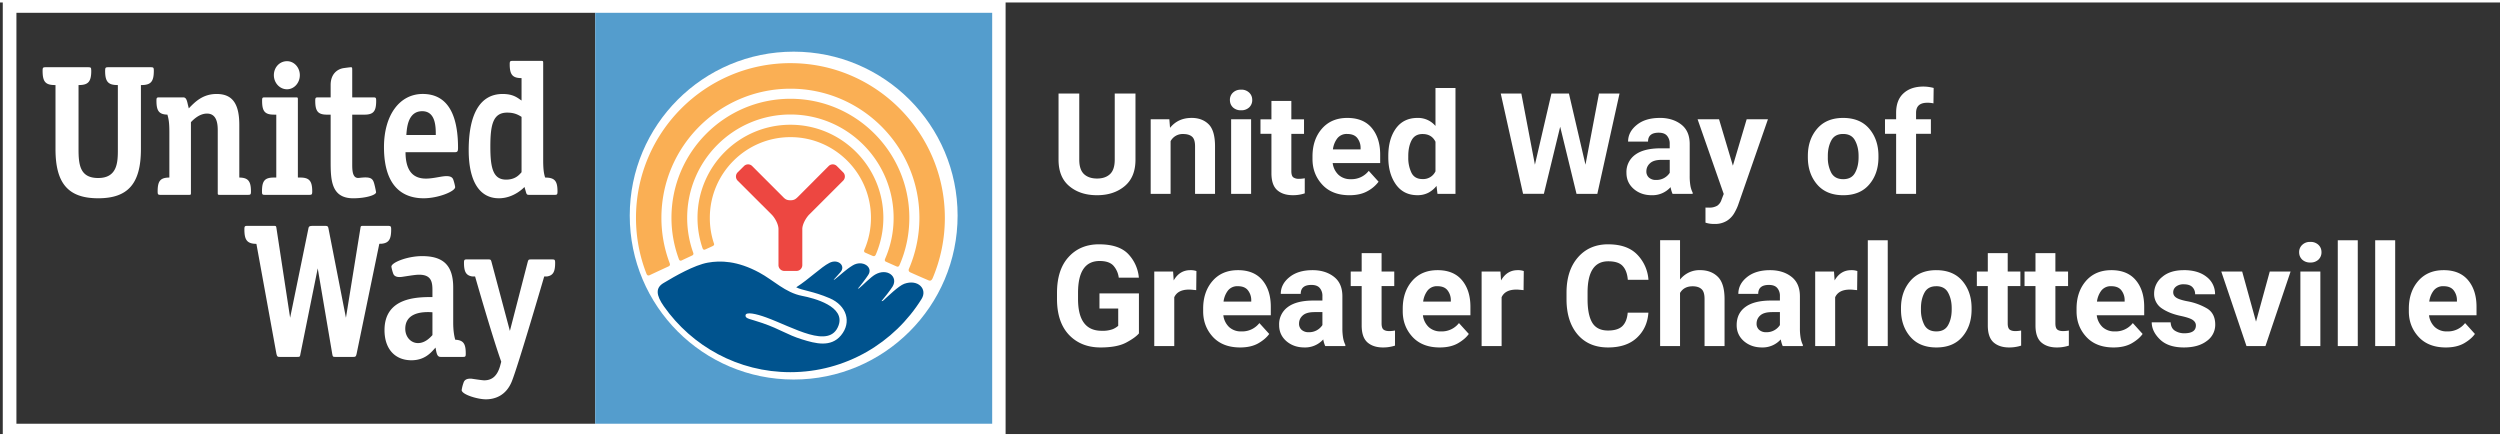<?xml version="1.0" encoding="UTF-8"?> <svg xmlns="http://www.w3.org/2000/svg" width="315" height="55" viewBox="0 0 84 14.5"><rect x="0" y="0" width="84" height="14.5" fill="#333333" stroke="none"/><path style="font-weight:700;font-size:4.741px;font-family:Roboto;fill:#fff;stroke-width:.353;fill-opacity:1" d="M64.628 2.825c-.282 0-.506.076-.67.227-.166.151-.248.37-.248.655v.218h-.374v.488h.374V6.43h.67V4.413h.498v-.488h-.498v-.218c0-.225.126-.338.378-.338a.9.9 0 0 1 .206.021l.007-.518a1.381 1.381 0 0 0-.343-.047zm-16.396.049v1.275a.763.763 0 0 0-.602-.27c-.313 0-.555.117-.727.353-.171.237-.256.545-.256.927v.048c0 .364.085.667.256.908.172.24.413.36.723.36a.78.78 0 0 0 .366-.082.851.851 0 0 0 .275-.23l.032.267h.605V2.874zm-6.554.056a.365.365 0 0 0-.251.099.327.327 0 0 0-.102.247c0 .1.034.182.102.249a.378.378 0 0 0 .273.097.38.38 0 0 0 .273-.097.333.333 0 0 0 .102-.249c0-.1-.034-.182-.102-.247a.374.374 0 0 0-.273-.1h-.022zm-6.111.129v2.223c0 .392.12.688.363.89.242.203.552.304.93.304.374 0 .683-.101.927-.304.243-.202.365-.498.365-.89V3.059h-.697v2.223c0 .222-.052.383-.157.483-.105.1-.25.15-.437.15s-.334-.05-.44-.15c-.105-.1-.158-.261-.158-.483V3.059zm14.858 0 .75 3.37h.699l.548-2.254.549 2.255h.699l.746-3.371h-.69l-.454 2.391-.556-2.391h-.588l-.555 2.391-.456-2.391zm-7.705.248v.618h-.368v.488h.368v1.322c0 .266.065.456.194.57.13.114.304.17.523.17a1.214 1.214 0 0 0 .403-.062v-.507a1.063 1.063 0 0 1-.194.019.312.312 0 0 1-.192-.05c-.043-.035-.065-.105-.065-.21V4.414h.426v-.488h-.426v-.618h-.669zm-2.687.572c-.3 0-.54.11-.72.333l-.023-.287h-.627V6.43h.669V4.66a.457.457 0 0 1 .423-.24c.129 0 .227.029.294.086.07.057.105.166.105.326V6.43h.671V4.834c0-.354-.072-.602-.217-.744-.145-.142-.337-.212-.575-.212zm5.236 0c-.358 0-.642.12-.854.363-.21.242-.315.552-.315.93v.09c0 .336.11.622.33.86.218.236.523.354.913.354.244 0 .448-.047.612-.141a1.12 1.12 0 0 0 .365-.313l-.33-.365a.73.73 0 0 1-.605.28.58.58 0 0 1-.414-.149.654.654 0 0 1-.193-.393h1.596V5.11c0-.37-.095-.668-.283-.894-.188-.225-.462-.337-.822-.337zm10.5 0c-.324 0-.582.078-.775.236-.193.156-.29.342-.29.56h.67c0-.2.12-.3.358-.3.128 0 .222.034.28.103a.4.4 0 0 1 .09.275V4.9h-.298c-.381 0-.669.072-.863.217a.712.712 0 0 0-.292.609c0 .218.082.397.246.54.163.14.364.21.604.21a.817.817 0 0 0 .632-.271c.017.091.04.166.067.225h.676v-.04a.852.852 0 0 1-.075-.226 1.89 1.89 0 0 1-.025-.346v-1.06c0-.293-.095-.513-.287-.66-.19-.146-.429-.22-.718-.22zm6.16 0c-.377 0-.668.122-.875.365-.207.243-.31.546-.31.91v.049c0 .364.103.667.31.91.207.242.5.363.88.363.378 0 .67-.121.875-.364.205-.242.307-.545.307-.909v-.05c0-.363-.102-.666-.307-.909-.205-.243-.499-.365-.88-.365zm-4.89.045.878 2.51-.074.192a.381.381 0 0 1-.143.202.525.525 0 0 1-.292.064h-.054c-.018 0-.035 0-.05-.002v.507a.872.872 0 0 0 .296.044.753.753 0 0 0 .424-.106.754.754 0 0 0 .247-.257c.057-.099.1-.19.13-.274l1.002-2.88h-.715l-.463 1.56-.465-1.56h-.72zm-15.673.001V6.43h.671V3.924h-.67zm3.899.493c.154 0 .267.045.338.134a.53.53 0 0 1 .113.334v.05h-.93a.765.765 0 0 1 .15-.374.398.398 0 0 1 .329-.144zm16.664 0c.19 0 .323.073.4.22.079.145.119.317.119.516v.049c0 .204-.04.377-.119.52-.077.142-.209.214-.396.214-.19 0-.323-.072-.402-.214a1.085 1.085 0 0 1-.116-.52v-.05c0-.198.039-.37.116-.515.077-.147.21-.22.398-.22zm-14.13.002c.204 0 .349.087.433.26v.993a.454.454 0 0 1-.437.26c-.176 0-.3-.071-.37-.212a1.14 1.14 0 0 1-.107-.514v-.048c0-.207.036-.381.109-.523.074-.144.198-.216.372-.216zm8.03.868h.274v.435a.528.528 0 0 1-.458.24.342.342 0 0 1-.241-.08.27.27 0 0 1-.086-.206c0-.11.041-.201.123-.275.082-.076.21-.114.388-.114zm-.049 2.701v3.556h.669V9.76c.088-.15.23-.224.424-.224.128 0 .226.03.296.093.07.06.104.17.104.333v1.582h.672V9.965c0-.354-.077-.605-.23-.752-.151-.147-.35-.22-.597-.22a.83.83 0 0 0-.669.317V7.988h-.669zm6.978 0v3.556h.67V7.989zm15.791 0v3.556h.672V7.989zm1.257 0v3.556h.672V7.989zm-2.2.056a.365.365 0 0 0-.252.1.328.328 0 0 0-.103.247c0 .099.035.182.103.248a.378.378 0 0 0 .273.097.38.38 0 0 0 .273-.097.333.333 0 0 0 .102-.248c0-.1-.034-.183-.102-.248a.374.374 0 0 0-.273-.099h-.022zm-40.676.08c-.428 0-.77.144-1.028.43-.258.283-.387.685-.387 1.205v.202c0 .52.135.922.403 1.206.27.282.624.423 1.06.423.37 0 .658-.055.862-.164.205-.11.347-.212.428-.308V9.774h-1.326v.51h.63v.58a.681.681 0 0 1-.181.112.969.969 0 0 1-.375.055c-.53 0-.794-.356-.794-1.07v-.205c0-.713.242-1.07.726-1.07.21 0 .363.051.459.153a.743.743 0 0 1 .183.407h.676a1.314 1.314 0 0 0-.368-.805c-.209-.21-.531-.315-.968-.315zm17.106 0c-.424 0-.764.147-1.018.44-.255.292-.383.688-.383 1.186v.22c0 .499.125.893.373 1.185.249.29.589.435 1.021.435.414 0 .737-.108.97-.326.235-.219.363-.5.387-.843h-.695c-.017.2-.077.352-.18.452-.102.099-.263.148-.482.148-.247 0-.424-.088-.53-.264-.105-.176-.157-.438-.157-.787v-.225c0-.7.231-1.05.694-1.05.23 0 .393.053.489.162.097.106.153.26.169.46h.694a1.344 1.344 0 0 0-.384-.854c-.224-.226-.546-.338-.968-.338zm-8.284.297v.618h-.368v.489h.368v1.322c0 .265.065.455.194.57.13.113.304.17.523.17.082 0 .156-.006.22-.018.067-.011.128-.026.183-.044v-.507a1.063 1.063 0 0 1-.194.019c-.085 0-.149-.017-.192-.051-.043-.034-.065-.104-.065-.21V9.529h.426V9.04h-.426v-.618zm21.038 0v.618h-.368v.489h.368v1.322c0 .265.065.455.194.57.13.113.304.17.523.17.082 0 .156-.006.22-.018.067-.01.128-.026.183-.044v-.507a1.073 1.073 0 0 1-.195.019c-.084 0-.148-.017-.191-.051-.043-.034-.065-.104-.065-.21V9.529h.426V9.04h-.426v-.618zm1.602 0v.618h-.368v.489h.368v1.322c0 .265.065.455.195.57.13.113.304.17.523.17.082 0 .155-.006.22-.018.066-.01.127-.026.183-.044v-.507a1.074 1.074 0 0 1-.195.019c-.085 0-.149-.017-.192-.051-.043-.034-.065-.104-.065-.21V9.529h.426V9.04h-.426v-.618zm-28.398.572c-.24 0-.427.115-.558.345l-.02-.299h-.633v2.505h.672V9.904c.078-.171.244-.257.495-.257.037 0 .078.002.123.007l.12.011.007-.641a.589.589 0 0 0-.206-.03zm1.601 0c-.358 0-.643.12-.854.363-.21.243-.315.553-.315.93v.091c0 .335.11.622.328.86.22.235.525.353.915.353.244 0 .448-.047.611-.14.164-.095.285-.2.366-.314l-.331-.365a.73.73 0 0 1-.604.28.58.58 0 0 1-.415-.148.654.654 0 0 1-.192-.394h1.595v-.285c0-.37-.094-.668-.282-.893-.188-.225-.462-.338-.822-.338zm2.504 0c-.324 0-.582.079-.775.236-.193.156-.29.343-.29.56h.67c0-.2.12-.3.359-.3.128 0 .221.034.28.103a.4.4 0 0 1 .09.276v.146h-.298c-.382 0-.67.073-.864.218a.712.712 0 0 0-.292.608c0 .218.082.398.245.54.164.14.365.21.605.21a.817.817 0 0 0 .632-.27.93.93 0 0 0 .067.224h.676v-.04a.852.852 0 0 1-.074-.226 1.89 1.89 0 0 1-.026-.345v-1.06c0-.294-.095-.513-.287-.66-.19-.147-.429-.22-.718-.22zm4.202 0c-.358 0-.643.12-.854.363-.21.243-.315.553-.315.93v.091c0 .335.11.622.329.86.22.235.524.353.914.353.244 0 .448-.047.611-.14.164-.095.286-.2.366-.314l-.331-.365a.73.73 0 0 1-.604.28.58.58 0 0 1-.415-.148.654.654 0 0 1-.192-.394h1.596v-.285c0-.37-.095-.668-.283-.893-.188-.225-.462-.338-.822-.338zm2.692 0c-.24 0-.426.115-.558.345l-.02-.299h-.633v2.505h.672V9.904c.078-.171.244-.257.495-.257.037 0 .078.002.123.007l.12.011.007-.641a.589.589 0 0 0-.206-.03zm8.48 0c-.325 0-.584.079-.777.236-.192.156-.288.343-.288.56h.668c0-.2.12-.3.359-.3.128 0 .221.034.28.103a.4.4 0 0 1 .09.276v.146h-.298c-.381 0-.67.073-.864.218-.194.143-.291.346-.291.608 0 .218.082.398.245.54.164.14.365.21.604.21a.817.817 0 0 0 .632-.27c.017.09.04.166.067.224h.676v-.04a.852.852 0 0 1-.073-.226 1.883 1.883 0 0 1-.026-.345v-1.06c0-.294-.096-.513-.287-.66-.19-.147-.43-.22-.718-.22zm2.728 0c-.241 0-.427.115-.558.345l-.021-.299h-.632v2.505h.671V9.904c.079-.171.244-.257.496-.257.037 0 .077.002.122.007l.12.011.008-.641a.589.589 0 0 0-.206-.03zm2.857 0c-.377 0-.668.122-.875.366-.207.242-.31.545-.31.91v.048c0 .364.103.668.31.91.207.242.5.363.88.363.378 0 .67-.12.875-.363.205-.242.307-.546.307-.91v-.049c0-.364-.102-.667-.307-.91-.205-.243-.499-.365-.88-.365zm5.884 0c-.358 0-.643.12-.855.363-.21.243-.315.553-.315.93v.091c0 .335.11.622.33.86.219.235.523.353.914.353.243 0 .447-.047.61-.14.164-.095.286-.2.366-.314l-.33-.365a.73.73 0 0 1-.605.28.58.58 0 0 1-.414-.148.654.654 0 0 1-.192-.394h1.594v-.285c0-.37-.093-.668-.282-.893-.188-.225-.462-.338-.821-.338zm2.435 0c-.312 0-.557.078-.734.234a.703.703 0 0 0-.264.544.58.58 0 0 0 .252.502c.17.117.383.203.64.257.21.045.346.092.411.141.066.048.1.108.1.179 0 .176-.13.264-.39.264a.58.58 0 0 1-.314-.086c-.09-.057-.138-.152-.144-.283h-.636c0 .204.092.396.278.577.185.179.453.268.803.268.323 0 .579-.072.769-.217a.664.664 0 0 0 .284-.549c0-.248-.09-.428-.268-.54a2.027 2.027 0 0 0-.676-.247c-.175-.034-.297-.074-.366-.12-.068-.046-.102-.106-.102-.178 0-.078.03-.142.093-.193a.399.399 0 0 1 .262-.078c.13 0 .227.031.289.094a.328.328 0 0 1 .092.24h.67a.717.717 0 0 0-.28-.58c-.188-.152-.444-.23-.77-.23zm8.73 0c-.359 0-.643.12-.855.363-.21.243-.315.553-.315.93v.091c0 .335.11.622.33.86.218.235.523.353.913.353.244 0 .448-.047.612-.14.163-.095.285-.2.365-.314l-.33-.365a.73.73 0 0 1-.605.28.58.58 0 0 1-.414-.148.654.654 0 0 1-.193-.394h1.596v-.285c0-.37-.095-.668-.283-.893-.188-.225-.462-.338-.822-.338zm-7.472.046.847 2.505h.637l.845-2.505h-.7l-.462 1.683-.465-1.683zm2.658 0v2.505h.671V9.04h-.67zm-35.703.493c.155 0 .267.045.338.135a.53.53 0 0 1 .114.333v.05h-.931a.766.766 0 0 1 .15-.374.398.398 0 0 1 .33-.144zm6.707 0c.154 0 .266.045.337.135a.53.53 0 0 1 .114.333v.05h-.93a.766.766 0 0 1 .15-.374.398.398 0 0 1 .329-.144zm16.76 0c.19 0 .324.074.401.22.079.146.119.317.119.516v.049c0 .204-.04.377-.119.52-.077.143-.209.214-.396.214-.19 0-.323-.071-.402-.213a1.087 1.087 0 0 1-.116-.521v-.049c0-.199.039-.37.116-.515.077-.147.21-.22.398-.22zm5.88 0c.154 0 .267.045.338.135a.53.53 0 0 1 .113.333v.05h-.93a.766.766 0 0 1 .15-.374.398.398 0 0 1 .329-.144zm11.165 0c.154 0 .267.045.338.135a.53.53 0 0 1 .113.333v.05h-.93a.765.765 0 0 1 .15-.374.398.398 0 0 1 .329-.144zm-37.942.87h.273v.436a.53.53 0 0 1-.458.24.343.343 0 0 1-.241-.08.27.27 0 0 1-.086-.206c0-.11.04-.202.123-.276.082-.075.211-.113.389-.113zm15.373 0h.272v.436a.53.53 0 0 1-.458.24.342.342 0 0 1-.24-.08.27.27 0 0 1-.086-.206c0-.11.04-.202.122-.276.082-.075.212-.113.39-.113z"></path><path clip-path="url(#a)" style="fill:#fff;fill-opacity:1;fill-rule:nonzero;stroke:none" d="M429.737 305.269v-41.464h95.453v41.464zm1.3-1.172h55.092v-39.115h-55.093z" transform="matrix(.353 0 0 -.353 -151.604 107.693)"></path><path clip-path="url(#b)" style="fill:#549dcd;fill-opacity:1;fill-rule:nonzero;stroke:none" d="M486.123 304.095v-39.116h37.784v39.116zm18.889-3.7c8.612 0 15.604-6.986 15.604-15.603 0-8.615-6.992-15.605-15.604-15.605-8.623 0-15.603 6.99-15.603 15.605 0 8.617 6.98 15.603 15.603 15.603z" transform="matrix(.353 0 0 -.353 -151.602 107.692)"></path><path clip-path="url(#c)" style="fill:#faaf54;fill-opacity:1;fill-rule:nonzero;stroke:none" d="M8.103 17.733c-8.117 0-14.706-6.607-14.706-14.724 0-1.867.348-3.65.985-5.288.034-.092.1-.265.314-.173.22.109 1.551.726 1.78.828.242.104.136.283.103.383a12.197 12.197 0 0 0-.762 4.25C-4.183 9.79 1.324 15.3 8.103 15.3c6.76 0 12.271-5.51 12.271-12.292 0-1.714-.356-3.343-.987-4.83-.044-.09-.088-.27.138-.367a91.48 91.48 0 0 1 1.683-.737c.174-.085.31-.067.428.192a14.705 14.705 0 0 1 1.16 5.742c0 8.117-6.59 14.724-14.693 14.724zm-.001-3.392c-6.252 0-11.328-5.085-11.328-11.33 0-1.375.25-2.695.701-3.918.027-.075.086-.225.28-.136.18.095.813.38.979.464.173.072.133.217.105.283a9.786 9.786 0 0 0-.57 3.306c0 5.43 4.407 9.834 9.833 9.834 5.409 0 9.817-4.405 9.817-9.834a9.68 9.68 0 0 0-.811-3.906c-.027-.063-.073-.214.094-.276.149-.068.855-.382.985-.44.14-.057.226-.034.296.128.602 1.375.932 2.9.932 4.494 0 6.246-5.073 11.331-11.313 11.331zm0-2.472c-4.89 0-8.85-3.97-8.85-8.859 0-1.003.166-1.959.47-2.859.045-.136.118-.225.277-.15.16.074.527.236.689.315C.877.412.85.49.793.643A7.546 7.546 0 0 0 .426 3.01c0 4.234 3.442 7.68 7.676 7.68 4.222 0 7.661-3.446 7.661-7.68a7.68 7.68 0 0 0-.631-3.052c-.037-.066-.043-.197.068-.255.125-.053.591-.264.727-.317.14-.054.223-.022.296.123a8.85 8.85 0 0 1 .72 3.501c0 4.888-3.963 8.859-8.841 8.859z" transform="matrix(.353 0 0 -.353 23.7 8.298)"></path><path d="M0 0c.304 0 .551.249.551.557v3.456c.016.438.327 1 .631 1.327l3.255 3.252c.22.219.22.581 0 .793l-.594.593a.552.552 0 0 1-.789 0L.119 7.035c-.202-.191-.338-.309-.697-.309-.368 0-.509.118-.698.309l-2.94 2.943a.549.549 0 0 1-.786 0l-.599-.593a.563.563 0 0 1 0-.793l3.259-3.252c.308-.327.61-.889.625-1.327V.557c0-.308.249-.557.557-.557z" style="fill:#ed4741;fill-opacity:1;fill-rule:nonzero;stroke:none" transform="matrix(.353 0 0 -.353 26.763 9.02)" clip-path="url(#d)"></path><path d="M0 0c-.55-.204-1.579-1.219-2.042-1.633l-.128-.019c.165.182.873 1.082 1.059 1.39.561.93-.497 1.806-1.659 1.14C-3.214.624-3.952-.151-4.309-.434l-.112-.028c.16.16.818 1.021.989 1.3.512.754-.554 1.469-1.472.912-.651-.391-1.182-.923-1.727-1.346L-6.726.38c.146.141.511.573.65.724.542.61-.234 1.312-1.054.884-.786-.4-1.915-1.529-3.153-2.322.574-.309 1.584-.357 3.184-1.04 1.605-.685 2.124-2.28 1.076-3.539-.968-1.167-2.442-.775-3.71-.378-1.473.461-1.995.936-3.767 1.552-1.157.403-1.632.398-1.61.728.018.38 1.02.153 1.956-.187 2.6-.943 6.051-3.082 6.898-.775.671 1.817-2.324 2.606-3.472 2.823-1.595.308-2.697 1.477-4.079 2.222-2.09 1.127-3.697 1.155-4.89.94C-19.98 1.784-21.81.736-22.916.07c-.771-.455-.713-1.151.037-2.218 2.668-3.788 7.06-6.265 12.034-6.265 5.274 0 9.904 2.801 12.495 6.971C2.227-.511 1.323.47 0 0" style="fill:#00538e;fill-opacity:1;fill-rule:nonzero;stroke:none" transform="matrix(.353 0 0 -.353 30.383 9.452)" clip-path="url(#e)"></path><path clip-path="url(#f)" style="fill:#fff;fill-opacity:1;fill-rule:nonzero;stroke:none" d="M4.871 31.334c-.252 0-.298-.024-.298-.32 0-.977.262-1.304 1.073-1.32H5.7v-2.136l-.167.115c-.312.218-.73.51-1.633.51-2.108 0-3.231-1.847-3.231-5.345 0-2.953 1.021-4.582 2.875-4.582 1.47 0 2.433 1.075 2.433 1.075l.119-.4c.086-.314.103-.35.353-.35h2.382c.247 0 .291.026.291.328 0 .993-.262 1.319-1.177 1.319-.114.365-.185.746-.185 1.658v9.252c0 .172-.014.196-.185.196zm-21.496-.03c-.705 0-1.25-.586-1.25-1.332 0-.734.558-1.342 1.25-1.342.679 0 1.221.608 1.221 1.342 0 .734-.542 1.333-1.221 1.333zm-22.962-.575c-.259 0-.301-.03-.301-.335 0-1.043.266-1.361 1.174-1.361h.053V22.94c0-3.28 1.218-4.684 4.064-4.684 2.848 0 4.067 1.403 4.067 4.684v6.093h.056c.892 0 1.172.329 1.172 1.36 0 .306-.038.336-.296.336h-4.043c-.229 0-.263-.038-.287-.177l-.009-.158c0-1.03.28-1.354 1.155-1.361h.057V22.94c0-1.169 0-2.755-1.872-2.755-1.732 0-1.871 1.247-1.871 2.755v6.093h.06c.87.007 1.151.332 1.151 1.36l-.013.194c-.024.109-.06.142-.282.142zm29.054 0c-.09 0-.509-.056-.72-.086-.589-.1-1.218-.554-1.218-1.604V27.86h-1.175c-.249 0-.291-.022-.291-.328 0-1.01.27-1.317 1.136-1.317h.33v-4.348c0-1.774 0-3.612 2.15-3.612 1.197 0 2.173.31 2.173.571 0 .045-.071.399-.113.573-.168.698-.234.954-1.504.795-.161-.019-.305.018-.406.118-.245.25-.246.796-.246 1.236v4.667h1.14c.877 0 1.14.307 1.14 1.317 0 .306-.04.328-.292.328h-1.988v2.603c0 .25-.02.262-.116.265zm6.825-2.544c-2.21 0-3.686-2.029-3.686-5.057 0-4.021 2.05-4.872 3.775-4.872 1.387 0 2.999.653 2.999 1.062 0 .065-.067.378-.16.66-.063.203-.186.412-.77.383-.453-.023-1.18-.232-1.85-.232-1.283 0-1.935.802-1.944 2.511H-.68c.276 0 .334.07.334.413 0 3.402-1.136 5.132-3.363 5.132zm-19.617-.002c-1.338 0-2.076-.777-2.649-1.37-.05.217-.094.386-.094.386-.089.408-.166.66-.429.66h-2.267c-.252 0-.287-.02-.287-.325 0-.955.24-1.297 1.042-1.317.114-.402.187-.729.187-1.686v-4.303c-.855-.006-1.115-.319-1.115-1.319 0-.302.043-.328.294-.328h2.7c.165 0 .174.026.174.2v6.72c.248.256.81.816 1.53.816 1.023 0 1.022-1.168 1.022-1.669v-5.866c0-.175.007-.2.182-.2h2.688c.248 0 .291.025.291.327 0 .987-.276 1.31-1.109 1.319v5.012c0 2.033-.665 2.943-2.16 2.943zm4.615-.324c-.256 0-.285-.02-.285-.325 0-1.01.267-1.318 1.14-1.318h.21v-5.983l-.224-.005c-.874 0-1.137-.31-1.137-1.319 0-.302.039-.328.292-.328h4.197c.246 0 .293.026.293.328 0 .998-.284 1.319-1.141 1.319l-.225.005v7.423c0 .183-.012.203-.184.203zm14.955-1.316c1.287 0 1.292-1.502 1.292-2.267h-2.804l.012.16c.056.633.185 2.107 1.5 2.107zm8.089-.135c.532 0 .923-.114 1.366-.406v-5.265c-.264-.312-.644-.706-1.475-.706-1.249 0-1.495 1.147-1.495 3.134 0 2.105.258 3.243 1.604 3.243zm-24.714-10.78c-.259 0-.301-.025-.301-.344 0-.935.23-1.278.892-1.354l.252-.016 1.905-10.466c.066-.243.089-.292.317-.292h1.65c.266 0 .275.013.32.292l1.644 8.138 1.381-8.144c.055-.272.055-.286.324-.286h1.681c.222 0 .256.049.314.292l2.162 10.475.239.007c.667.076.889.42.889 1.354 0 .297-.041.329-.246.344h-2.435c-.214 0-.216-.024-.25-.239l-1.374-8.505-1.656 8.463c-.043.228-.076.281-.337.281h-1.116c-.408 0-.426-.062-.473-.296l-1.731-8.448-1.298 8.505c-.033.215-.037.239-.246.239zm16.625-2.878c-1.425 0-2.933-.614-2.933-1 0-.048.063-.353.16-.628.044-.12.136-.404.74-.36.244.019 1.29.218 1.731.218 1.16 0 1.275-.676 1.275-1.47v-.657c-1.443 0-4.562-.015-4.562-3.152 0-1.768.98-2.865 2.564-2.865 1.199 0 1.797.656 2.154 1.054l.138.154.044-.24c.074-.383.144-.648.438-.648H.096c.261 0 .293.022.293.324 0 .94-.224 1.269-1.002 1.314-.099.365-.192.825-.192 1.666v3.294c0 2.075-.901 2.996-2.95 2.996zm4.266-.314c-.246 0-.29-.027-.29-.334 0-.857.209-1.192.77-1.286l.287-.004s1.631-5.718 2.49-8.113l-.126-.464C3.367 1.338 2.891.927 2.141.927c-.182 0-1.187.154-1.187.154C.385 1.126.234.887.172.682A3.562 3.562 0 0 1 0 0c.003-.423 1.513-.88 2.304-.88C3.09-.88 4.2-.586 4.77.817c.6 1.475 3.086 9.994 3.086 9.994l.281.004c.558.098.76.43.76 1.286 0 .307-.044.334-.292.334h-2.04c-.196-.006-.217-.037-.278-.239L4.59 5.63l-1.75 6.567c-.056.202-.082.233-.276.24H.51zm-3.739-5.014c.185 0 .341-.01.446-.018V5.232c-.227-.249-.706-.76-1.374-.76-.684 0-1.212.59-1.212 1.36 0 1.397 1.34 1.59 2.14 1.59z" transform="matrix(.353 0 0 -.353 15.512 13.023)"></path></svg> 